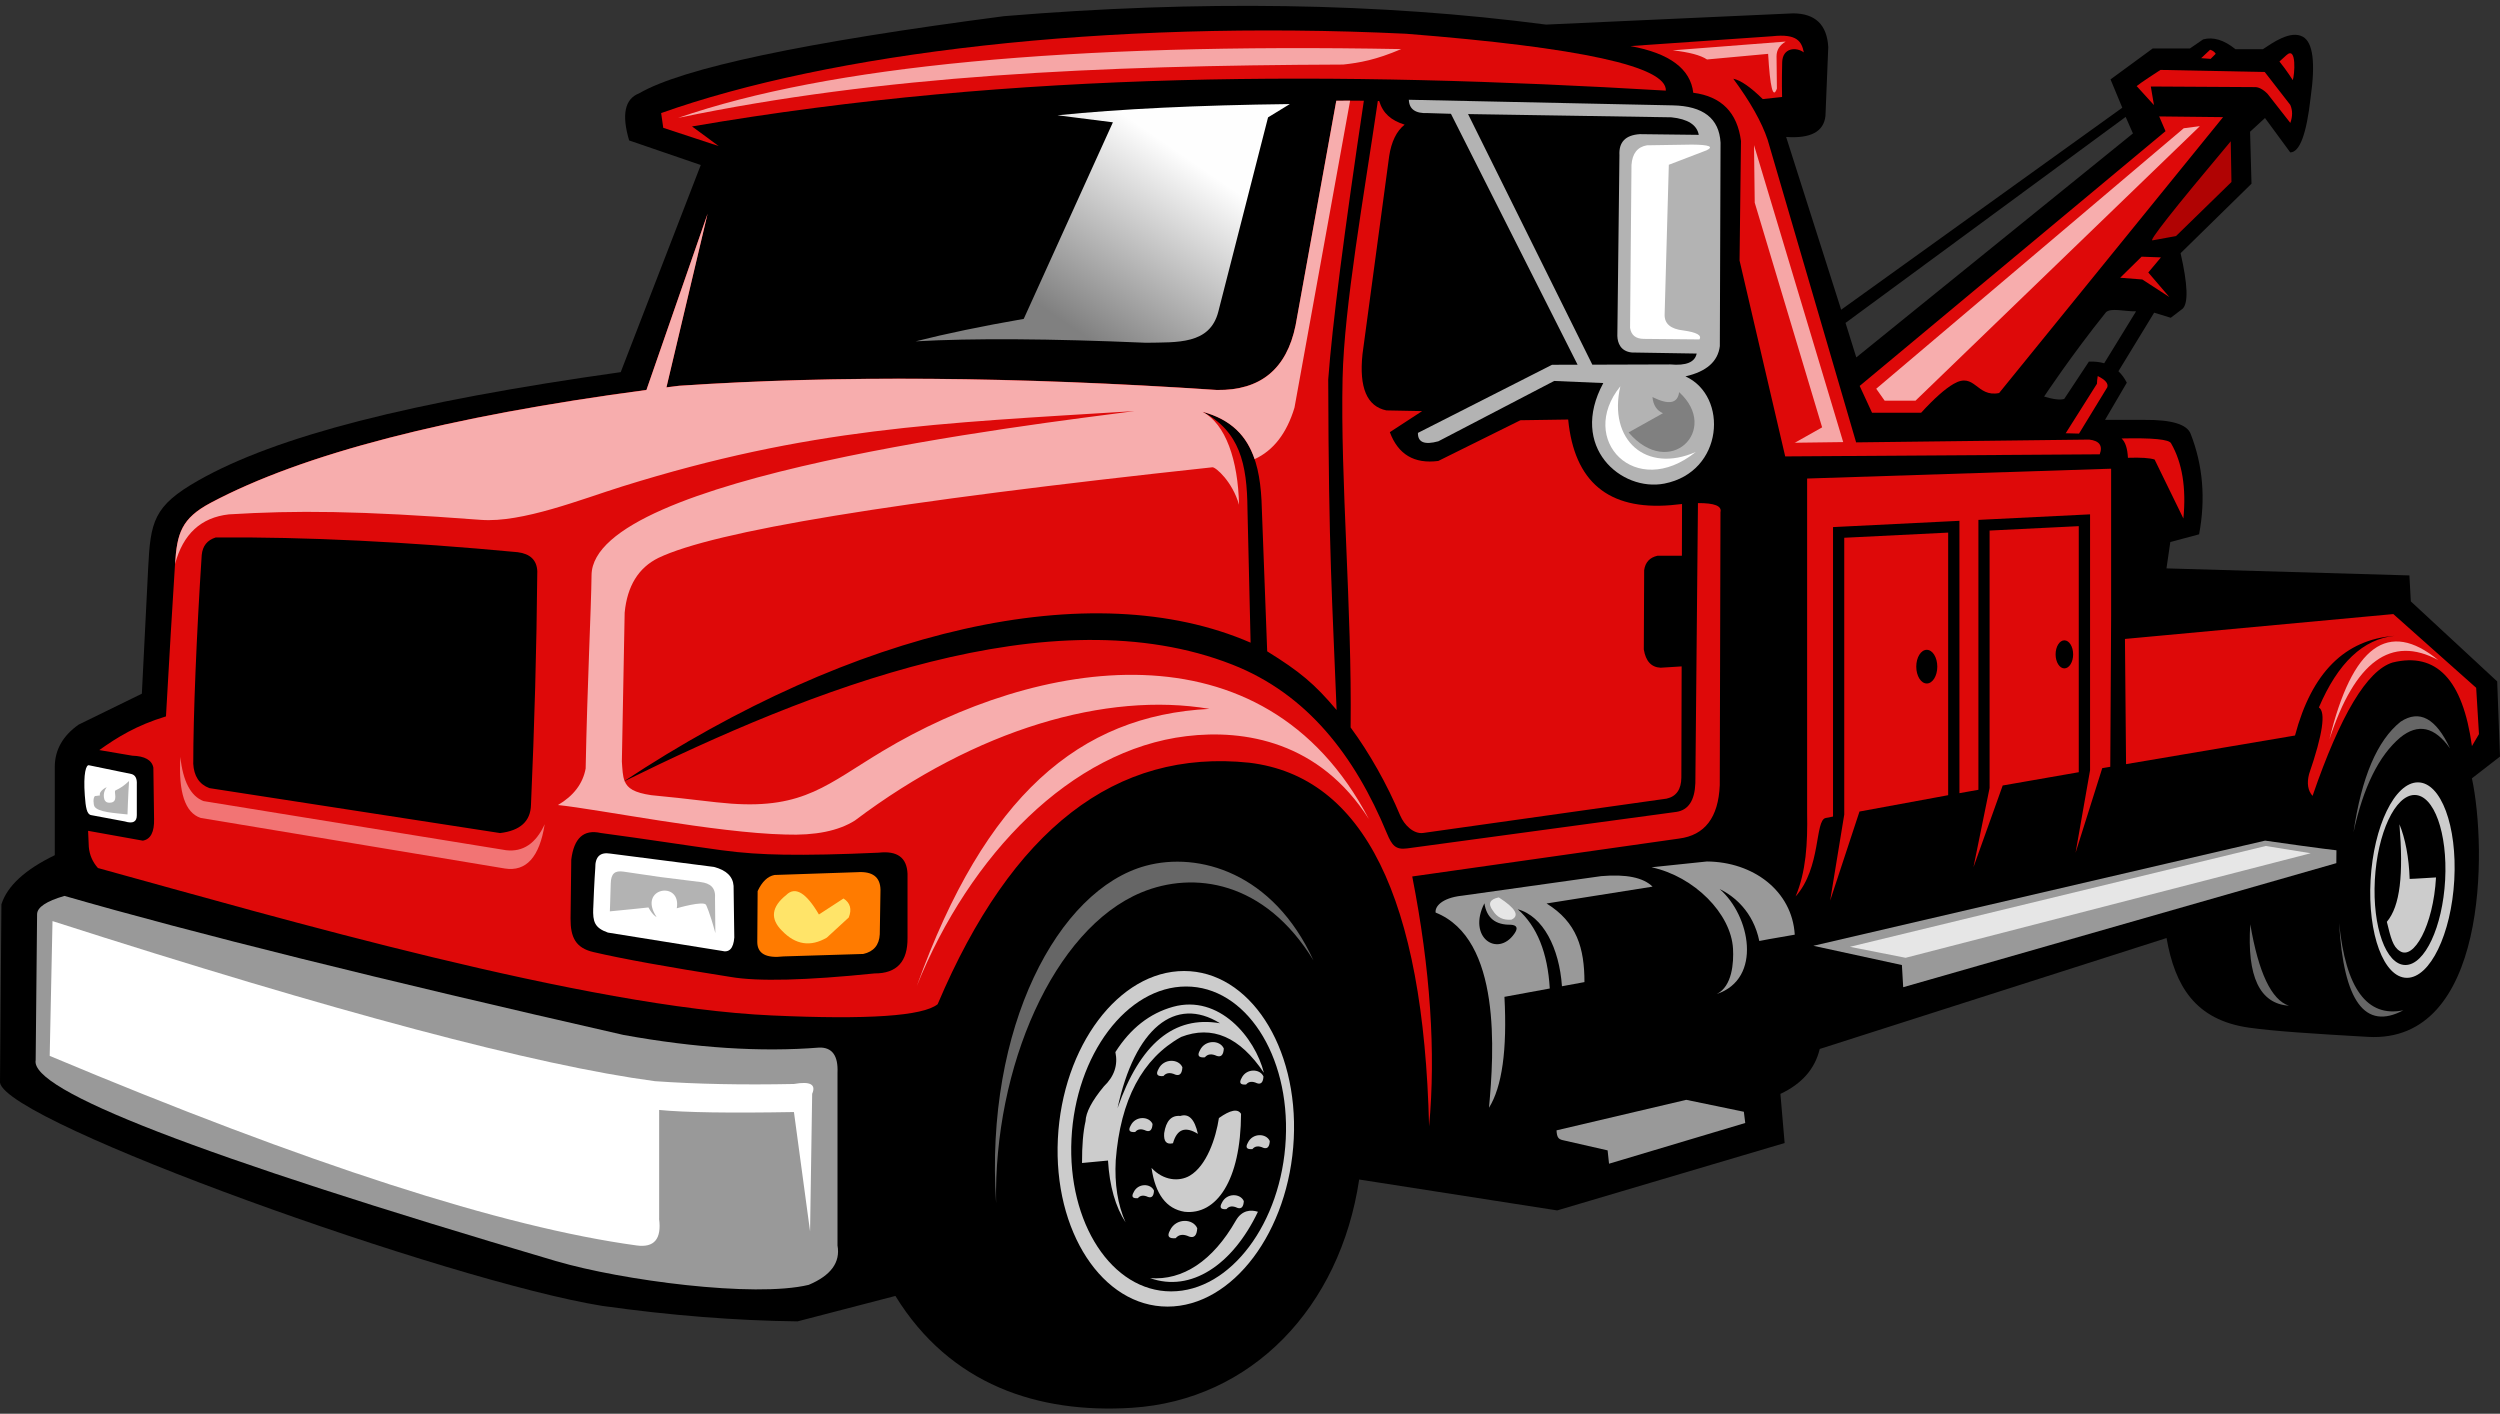 <?xml version="1.0" encoding="UTF-8"?>
<!DOCTYPE svg PUBLIC '-//W3C//DTD SVG 1.0//EN'
          'http://www.w3.org/TR/2001/REC-SVG-20010904/DTD/svg10.dtd'>
<svg clip-rule="evenodd" fill-rule="evenodd" height="39793.0" image-rendering="optimizeQuality" preserveAspectRatio="xMidYMid meet" shape-rendering="geometricPrecision" text-rendering="geometricPrecision" version="1.0" viewBox="2917.0 18194.0 70370.0 39793.0" width="70370.0" xmlns="http://www.w3.org/2000/svg" xmlns:xlink="http://www.w3.org/1999/xlink" zoomAndPan="magnify"
><rect x="2917.0" y="18194.0" width="70370.0" height="39793.0" fill="#333333" stroke="none"/><defs
  ><linearGradient gradientUnits="userSpaceOnUse" id="a" x1="32324.8" x2="35588.5" xlink:actuate="onLoad" xlink:show="other" xlink:type="simple" y1="26888.3" y2="22128.7"
    ><stop offset="0" stop-color="#808080"
      /><stop offset="1" stop-color="#fefefe"
    /></linearGradient
  ></defs
  ><g
  ><path d="M1 0L76201 0 76201 76200 1 76200z" fill="none"
    /><g
    ><g
      ><path d="M64007 33452c-72,494 -108,741 -108,741 0,0 2279,66 6838,198 0,0 13,244 40,731 0,0 810,751 2431,2253 0,0 26,705 79,2115 0,0 -263,204 -790,612 427,2003 440,7468 -2926,7278 -1520,-87 -2640,-159 -3347,-259 -1519,-215 -2087,-1177 -2323,-2523 0,0 -3254,1041 -9762,3122 -134,561 -503,982 -1107,1265 0,0 40,461 119,1383 0,0 -2134,632 -6403,1897 0,0 -1858,-290 -5573,-870 -537,3597 -3027,6213 -6401,6426 -2629,166 -5112,-643 -6653,-3149 0,0 -726,189 -2755,716 -1744,-21 -3575,-166 -5493,-435 -4280,-687 -16770,-5153 -16956,-6284 0,0 13,-1673 40,-5020 164,-517 665,-978 1502,-1383 0,0 0,-830 0,-2490 3,-477 227,-872 672,-1186 0,0 593,-290 1779,-870 0,0 60,-1175 177,-3526 66,-1319 146,-1758 1416,-2478 2184,-1238 5945,-2211 11886,-3047 0,0 751,-1943 2253,-5830 0,0 -672,-231 -2016,-692 -215,-725 -123,-1167 277,-1324 1227,-714 4652,-1439 10276,-2174 5486,-455 10571,-376 15256,237 0,0 2319,-105 6956,-316 622,3 952,319 988,949 0,0 -26,646 -79,1937 -47,444 -416,642 -1107,593l1549 4863 7913 -5686 -331 -797c0,0 395,-290 1186,-870 0,0 349,0 1047,0 0,0 125,-86 375,-257 283,-76 586,16 909,277 514,0 771,0 771,0 273,-180 779,-544 1127,-350 284,159 357,730 217,1714 -115,1023 -306,1537 -573,1541 -474,-646 -711,-968 -711,-968 -280,257 -420,386 -420,386 26,975 40,1463 40,1463 -1331,1304 -1996,1956 -1996,1956 201,881 221,1402 59,1561 -224,171 -336,257 -336,257l-467 -144 -1006 1649c92,87 171,194 236,322 -408,698 -613,1047 -613,1047 738,0 1107,0 1107,0 768,-7 1203,125 1304,395 345,884 424,1826 237,2826 -540,145 -810,217 -810,217zm-9142 -6169l303 971c0,0 2596,-2101 7787,-6304l-205 -465 -7885 5798zm8178 -326c-325,7 -699,-104 -844,23 -971,1207 -1744,2376 -1744,2376 441,138 568,64 568,64 461,-698 692,-1047 692,-1047 158,-7 302,9 431,46l897 -1461z"
      /></g
      ><g
      ><path d="M67385 21150c66,151 66,319 0,504 0,0 -214,-273 -642,-820 -133,-133 -258,-196 -375,-188l-2910 -17 89 524c0,0 -160,-176 -479,-527 -61,17 159,-138 662,-464 0,0 978,20 2935,59 0,0 240,310 721,929zm-4749 9387c106,99 165,280 178,543 364,-12 615,4 751,49 0,0 270,553 810,1660 83,-864 -32,-1569 -346,-2115 -51,-112 -516,-158 -1393,-138zm-694 -1541c-587,929 -880,1393 -880,1393 0,0 125,3 375,10 0,0 265,-435 796,-1304 35,-105 -54,-210 -269,-316 -14,86 -22,158 -22,217zm2038 -2441c-507,-329 -761,-494 -761,-494 0,0 -207,-16 -623,-49 0,0 201,-198 603,-593 0,0 181,7 544,20 -237,283 -356,425 -356,425 395,461 593,692 593,692zm-8369 3256l-348 -754c0,0 2851,-2375 8609,-7171 0,0 -59,-138 -178,-415 1199,13 1798,20 1798,20 -4203,5178 -6304,7766 -6304,7766 -640,128 -679,-604 -1278,-259 -242,140 -548,410 -916,813 -922,0 -1383,0 -1383,0zm9531 -9960c-178,-13 -267,-20 -267,-20 0,0 84,-79 252,-237 70,20 123,57 158,114 -95,95 -143,143 -143,143zm2312 598c0,0 -171,-273 -375,-524 0,0 66,-60 197,-179 298,-270 227,577 178,702z" fill="#de0909"
      /></g
      ><g
      ><path d="M53456 43432c729,-812 540,-2149 850,-2213 112,-23 43,-9 207,-41l0 -7997 0 -150 151 -8 3241 -161 166 -8 0 166 0 7500 534 -95 0 -7447 0 -150 151 -8 2826 -140 166 -8 0 166 0 7037 -408 2323 751 -2382 226 -38 24 -4242 0 0 0 -4149 -8557 277 0 9406c16,862 -29,1658 -326,2362zm9305 -3729l4756 -806c469,-1768 1404,-2703 2806,-2806 -887,89 -1598,761 -2134,2016 201,131 108,757 -277,1877 -66,261 -33,465 99,613 784,-2281 1535,-3533 2253,-3755 1233,-301 1977,483 2233,2352 0,0 66,-112 198,-336 0,0 -26,-435 -79,-1304 -1555,-1383 -2332,-2075 -2332,-2075l-7554 700 31 3525zm-1736 -3485c-136,0 -247,177 -247,395 0,218 111,395 247,395 136,0 247,-177 247,-395 0,-218 -111,-395 -247,-395zm-3873 267c-164,0 -296,212 -296,474 0,262 133,474 296,474 164,0 296,-212 296,-474 0,-262 -133,-474 -296,-474zm-2322 4631l-398 2429 826 -2508 2097 -386 399 -74 0 -7391 -2925 145 0 7785zm4091 -747l-455 2235 823 -2300c657,-116 1372,-241 2141,-374l0 -6926 -2510 124 0 7241z" fill="#de0909"
      /></g
      ><g
      ><path d="M68680 42489l3 -361c-266,-26 -1723,-228 -2008,-272l-12716 2960 2493 542 36 624 12192 -3492z" fill="#999"
      /></g
      ><g
      ><path d="M51242 46173c434,-217 478,-880 456,-1275 -55,-988 -1093,-2034 -2294,-2292 0,0 424,-44 1558,-163 1302,9 2399,824 2474,2060 -623,103 -998,178 -998,178 -169,-821 -703,-1262 -1117,-1463 862,747 1209,2523 -79,2955z" fill="#999"
      /></g
      ><g
      ><path d="M44058 43407c-570,66 -755,313 -731,474 1860,743 1644,3952 1502,5494 369,-590 514,-1631 435,-3122l1276 -235c-59,-1010 -360,-1753 -901,-2230 715,194 1169,1094 1244,2167l633 -117c0,-950 -210,-1685 -1067,-2213 0,0 995,-158 2984,-474 -261,-257 -742,-356 -1443,-296 -2622,369 -3933,553 -3933,553zm642 213c62,410 309,611 741,603 180,12 213,98 99,257 -472,672 -1326,100 -840,-860z" fill="#999"
      /></g
      ><g
      ><path d="M46730 50012c11,185 45,246 176,275 192,44 613,140 1262,288 0,0 13,125 40,375 0,0 1278,-382 3834,-1146 0,0 -13,-105 -39,-316 0,0 -540,-112 -1621,-336 -2464,580 -3651,859 -3651,859z" fill="#999"
      /></g
      ><g
      ><path d="M51922 22168c-26,2240 -40,3359 -40,3359 0,0 428,1838 1285,5514 0,0 2951,-20 8853,-59 91,-242 -8,-381 -296,-415 0,0 -2187,26 -6561,79 0,0 -830,-2839 -2490,-8517 -167,-498 -489,-1071 -968,-1719 207,42 484,233 830,573 0,0 181,-20 544,-59 0,0 -12,-458 3,-979 12,-412 397,-433 609,-276 -60,-303 -185,-533 -889,-455 -2661,184 -3992,277 -3992,277 1102,202 1691,640 1769,1314 794,103 1242,557 1344,1364z" fill="#de0909"
      /></g
      ><g
      ><path d="M22396 21753c9174,-1577 18189,-1555 27411,-1008 33,-680 -2404,-1213 -7312,-1601 -8500,-407 -16260,555 -20968,2233 39,277 59,415 59,415 1041,343 1561,514 1561,514 -501,-369 -751,-553 -751,-553z" fill="#de0909"
      /></g
      ><g
      ><path d="M43402 30616c-388,107 -579,28 -573,-237 0,0 1258,-639 3775,-1917l719 -2 -3565 -7063c0,0 -217,-7 -652,-20 -346,16 -524,-109 -533,-375 4954,105 7430,158 7430,158 857,18 1305,367 1344,1047 -13,3821 -20,5731 -20,5731 -54,433 -377,716 -968,850 1216,554 1080,2690 -592,3018 -1210,237 -2697,-1027 -1720,-2830 -922,-40 -1383,-59 -1383,-59 -2174,1133 -3261,1699 -3261,1699zm4337 -2157l2195 -7c445,40 692,-62 741,-306 0,0 -609,-10 -1828,-30 -317,-34 -399,-274 -405,-464l59 -5089c-21,-368 170,-566 573,-593 0,0 553,7 1660,20 -51,-281 -308,-446 -771,-494l-5723 -91 3498 7054z" fill="#b3b3b3"
      /></g
      ><g
      ><path d="M49726 29825c-896,501 -968,541 -968,541 1157,1348 2590,-75 1423,-1134 -40,321 -291,367 -751,138 22,228 121,380 296,455z" fill="#808080"
      /></g
      ><g
      ><path d="M40532 21030c304,-4 571,-3 775,-1 -557,3724 -892,6339 -1003,7846 12,4937 115,6202 236,9305 -624,-742 -1040,-1085 -1954,-1652 0,0 -42,-1105 -160,-4254 -66,-1261 -428,-2157 -1660,-2490 1048,551 1254,1462 1265,2747 65,2793 88,3753 88,3753 -4466,-1943 -11155,-387 -17657,3914 5280,-2606 12064,-5295 17147,-3295 2106,829 3441,2562 4347,4748 143,344 247,467 570,424 673,-91 3007,-408 7578,-1028 338,-51 516,-321 534,-810 0,0 24,-2627 73,-7882 466,-3 678,81 634,254 -13,5125 -20,7687 -20,7687 -38,908 -420,1409 -1146,1502 -5006,712 -7510,1067 -7510,1067 510,2599 668,4944 474,7035 -154,-6434 -1840,-9847 -5059,-10237 -3760,-396 -6685,1870 -8774,6798 -416,334 -1971,439 -4664,316 -5229,-232 -13850,-2738 -18972,-4150 -151,-170 -237,-368 -257,-593 -13,-303 -20,-454 -20,-454 1028,184 1541,277 1541,277 220,-40 326,-244 316,-613 -13,-962 -20,-1443 -20,-1443 -42,-213 -240,-325 -593,-336 -619,-105 -929,-158 -929,-158 499,-355 1046,-697 1877,-948 93,-1658 178,-3088 255,-4290 56,-867 179,-1286 1006,-1725 2583,-1373 6671,-2432 12263,-3176l1721 -4960 -1158 4887 359 -45c4427,-299 9473,-260 15137,119 1223,17 1961,-589 2213,-1818 764,-4216 1146,-6324 1146,-6324zm-21555 23023c-3,523 143,823 640,939 807,189 2095,423 3865,701 764,132 2114,99 4051,-99 628,3 938,-332 929,-1008 0,0 0,-599 0,-1798 -19,-455 -289,-652 -810,-593 -1079,49 -1970,68 -2673,56 -614,-10 -1154,-44 -1759,-126 -954,-130 -2057,-305 -3393,-484 -479,-108 -755,142 -830,751 -13,1107 -20,1660 -20,1660zm-10621 -4367c19,354 170,585 455,692 0,0 2727,422 8182,1265 567,-68 857,-331 870,-791 98,-2213 158,-4406 178,-6581 -15,-312 -200,-489 -553,-534 -3132,-295 -5965,-433 -8498,-415 -239,75 -371,239 -395,494 -147,2239 -239,4551 -238,5869zm33975 1466c-362,-869 -871,-1769 -1397,-2482 40,-3365 -291,-6968 -226,-9831 46,-2032 602,-5135 992,-7802l38 1c109,353 337,544 716,665 -227,181 -372,477 -435,889 -501,3715 -751,5573 -751,5573 -98,941 126,1468 672,1581 671,13 1007,20 1007,20 -606,395 -909,593 -909,593 234,628 689,898 1364,810 1541,-764 2312,-1146 2312,-1146 896,-13 1344,-20 1344,-20 171,1752 1132,2555 2885,2411 113,-13 220,-24 320,-33l-4 1456 -687 0c-218,49 -343,184 -375,405 -7,1489 -10,2233 -10,2233 54,331 212,502 474,514l591 -37 -8 3129c-4,334 -142,532 -415,593l-6851 966c-275,39 -540,-233 -646,-488z" fill="#de0909"
      /></g
      ><g
      ><path d="M40532 21030c138,-2 268,-3 388,-3 0,0 -522,2881 -1566,8642 -219,723 -593,1206 -1122,1449 -221,-651 -655,-1114 -1466,-1333 652,343 1000,1361 1027,2618 -182,-651 -660,-1066 -749,-1056 -9073,977 -14031,1802 -15595,2551 -561,277 -877,791 -949,1541 -53,2793 -79,4190 -79,4190 16,229 22,407 76,547l-36 23 38 -19c82,205 269,326 752,397 1126,106 1702,199 2249,238 2051,146 2712,-551 4265,-1482 4283,-2567 10704,-3774 13683,1916 -1387,-2180 -3492,-2532 -5134,-2334 -3246,391 -6100,3332 -7593,7038 1926,-5357 4570,-7617 8241,-7806 -2896,-490 -6559,564 -9980,3142 -465,294 -1117,426 -1957,395 -1970,-45 -5267,-714 -6403,-830 441,-259 701,-601 780,-1028 47,-2392 155,-4492 166,-5446 33,-2777 12346,-4228 15284,-4615 -5605,347 -9141,474 -14419,2121 -1141,356 -2818,1028 -3977,941 -3468,-263 -5208,-269 -7094,-155 -788,87 -1294,554 -1518,1400 56,-867 179,-1286 1006,-1725 2583,-1373 6671,-2432 12263,-3176l1721 -4960 -1158 4887 359 -45c4427,-299 9473,-260 15137,119 1223,17 1961,-589 2213,-1818 764,-4216 1146,-6324 1146,-6324z" fill="#f7adad"
      /></g
      ><g
      ><path d="M24233 44710c7,-955 10,-1433 10,-1433 123,-265 281,-416 474,-454 0,0 777,-26 2332,-79 428,-28 646,137 652,494 -13,837 -20,1255 -20,1255 -16,302 -171,487 -464,553 -1495,46 -2243,69 -2243,69 -492,58 -739,-77 -741,-405z" fill="#ff7b00"
      /></g
      ><g
      ><path d="M24930 44394c381,396 801,460 1260,193 0,0 206,-189 618,-568 92,-233 43,-411 -148,-534 0,0 -231,150 -692,450 -361,-616 -667,-799 -919,-549 -419,335 -459,671 -119,1008z" fill="#ffe469"
      /></g
      ><g
      ><path d="M19616 43757c28,-757 57,-1131 57,-1131 -5,-318 136,-453 425,-405 0,0 972,125 2915,375 349,91 534,269 553,534 13,968 20,1453 20,1453 -23,309 -142,434 -356,375 -2134,-343 -3202,-514 -3202,-514 -375,-133 -427,-307 -413,-687z" fill="#fff"
      /></g
      ><g
      ><path d="M21967 43759c136,-793 -1117,-580 -570,245 -3,4 -107,-46 -228,-267 -210,19 -614,69 -1086,110 0,0 11,-255 25,-783 7,-286 119,-371 362,-335 198,29 485,71 1021,150 583,73 965,121 1145,143 275,34 434,157 407,470 7,639 10,962 10,968 -161,-601 -262,-795 -262,-795 -66,-127 -823,95 -823,95z" fill="#b3b3b3"
      /></g
      ><g
      ><path d="M5483 41138c0,0 316,59 949,178 226,70 338,11 336,-178 0,0 0,-287 0,-860 10,-168 -40,-266 -148,-296 0,0 -399,-82 -1196,-247 -83,-27 -166,228 -120,849 25,340 56,534 179,554z" fill="#fff"
      /></g
      ><g
      ><path d="M6506 41119c-365,-40 -829,-63 -928,-222 -32,-50 -49,-256 14,-297 0,0 53,-2 139,-17 -42,-123 206,-250 185,-223 -98,125 -82,270 -62,333 17,51 55,97 148,96 272,-4 104,-318 165,-346 136,-62 250,-138 383,-267 -26,375 -44,943 -44,943z" fill="#b3b3b3"
      /></g
      ><g
      ><path d="M18587 53697c-10194,-3007 -14823,-4817 -14666,-5661 0,0 13,-1370 40,-4110 4,-195 261,-366 771,-514 3619,1044 8862,2349 15731,3913 2035,369 3873,488 5514,356 364,-9 536,228 514,711 0,3241 0,4861 0,4861 85,475 -185,843 -810,1107 -1535,371 -5282,-130 -7091,-663z" fill="#999"
      /></g
      ><g
      ><path d="M36247 45526c-1834,0 -3424,2115 -3553,4723 -129,2608 1254,4723 3087,4723 1834,0 3424,-2115 3553,-4723 128,-2608 -1254,-4723 -3087,-4723zm57 436c-1666,0 -3111,1921 -3227,4291 -117,2370 1139,4291 2805,4291 1666,0 3111,-1921 3227,-4291 117,-2370 -1139,-4291 -2805,-4291z" fill="#ccc"
      /></g
      ><g
      ><path d="M34323 50851c-37,671 55,1254 276,1749 -285,-438 -450,-1018 -494,-1739 0,0 -244,23 -731,69 -2,-490 31,-882 99,-1176 8,-247 179,-573 514,-978 294,-281 403,-603 326,-968 424,-667 965,-1091 1621,-1274 1297,-360 2310,862 2559,1857 -678,-1011 -1456,-1347 -2332,-1008 -1092,610 -1705,1766 -1838,3468zm505 901c-72,125 -33,181 118,168 66,-81 162,-92 286,-34 104,35 160,-24 168,-177 -89,-207 -449,-218 -572,42zm1025 1070c-96,168 -43,242 157,225 89,-108 216,-123 382,-45 139,46 214,-32 225,-236 -119,-277 -599,-291 -765,56zm1459 -774c-77,135 -35,195 127,181 71,-87 174,-99 308,-36 112,38 172,-26 181,-190 -96,-223 -483,-235 -616,45zm731 -1690c-77,135 -35,195 127,181 71,-87 174,-99 308,-36 112,38 172,-26 181,-190 -96,-223 -483,-235 -616,45zm-178 -1818c-77,135 -35,195 127,181 71,-87 174,-99 308,-36 112,38 172,-26 181,-190 -96,-223 -483,-235 -616,45zm-1172 -782c-84,147 -38,213 138,198 78,-95 190,-108 336,-40 122,41 188,-28 198,-208 -105,-243 -526,-256 -672,49zm-1166 527c-84,147 -38,213 138,198 78,-95 190,-108 336,-40 122,41 188,-28 198,-208 -105,-243 -526,-256 -672,49zm-784 1592c-77,135 -35,195 127,181 71,-87 174,-99 308,-36 112,38 172,-26 181,-190 -96,-223 -483,-235 -616,45zm587 1191c107,740 417,1152 929,1235 894,98 1583,-871 1591,-2757 -93,-151 -300,-111 -623,119 -86,570 -346,1342 -818,1621 -297,176 -744,144 -1079,-218zm356 -978c-18,234 65,328 248,284 111,-397 344,-485 701,-264 -91,-413 -255,-580 -494,-504 -251,-24 -402,138 -455,484zm2017 2462c-651,1141 -1498,1689 -2412,1619 1143,407 2317,-365 3034,-1868 -202,-65 -454,-46 -622,249zm-445 -5555c-1263,-786 -2403,148 -2885,2391 632,-1818 1594,-2615 2885,-2391z" fill="#ccc"
      /></g
      ><g
      ><path d="M30955 52062c-71,-3816 1615,-7718 4088,-8747 1468,-611 3470,-336 4844,1910 -1134,-2473 -3232,-3063 -4718,-2661 -2467,667 -4537,4547 -4214,9498z" fill="#666"
      /></g
      ><g
      ><path d="M70976 40216c-650,0 -1247,1232 -1332,2751 -85,1520 373,2751 1024,2751 650,0 1247,-1232 1332,-2751 85,-1519 -373,-2751 -1024,-2751zm-519 1180c164,400 267,937 287,1538 13,3 149,-7 742,-42 -76,1363 -633,2337 -1019,2072 -197,-120 -254,-375 -365,-822 378,-451 469,-1332 355,-2745zm426 -825c-546,0 -1047,1071 -1119,2393 -71,1322 314,2393 860,2393 546,0 1047,-1071 1119,-2393 71,-1322 -314,-2393 -860,-2393z" fill="#ccc"
      /></g
      ><g
      ><path d="M70487 38510c-658,528 -1099,1565 -1324,3113 275,-1269 713,-2158 1314,-2668 502,-409 970,-307 1403,306 -397,-852 -861,-1103 -1393,-751zm-4229 5701c-97,1472 266,2236 1087,2292 -492,-164 -855,-928 -1087,-2292zm2500 -39c127,2213 730,3033 1808,2460 -1021,208 -1624,-612 -1808,-2460z" fill="#666"
      /></g
      ><g
      ><path d="M8566 41217c-438,-145 -629,-718 -573,-1719 74,691 292,1106 652,1245 0,0 2839,461 8517,1383 476,55 839,-189 1087,-731 -146,927 -522,1342 -1126,1245 -5705,-949 -8557,-1423 -8557,-1423z" fill="#f27474"
      /></g
      ><g
      ><path d="M21469 52500c74,569 -137,819 -632,751 -3761,-512 -9268,-2291 -16521,-5336 0,0 27,-1265 79,-3794 7983,2563 13635,4065 16956,4506 1159,82 2463,109 3913,79 459,-81 630,11 514,277 -40,2582 -59,3873 -59,3873 -303,-2240 -454,-3360 -454,-3360 -1819,32 -3084,12 -3794,-59 0,2042 0,3063 0,3063z" fill="#fff"
      /></g
      ><g
      ><path d="M40727 20011c-6970,27 -12984,305 -18724,1502 4226,-1466 11011,-2111 20355,-1937 -713,305 -1171,384 -1630,435zm10239 -143c-180,-120 -503,-206 -968,-257 0,0 1061,-82 3182,-247 -172,102 -257,240 -257,415 7,606 10,909 10,909 -109,303 -191,-23 -247,-978 -1146,105 -1719,158 -1719,158z" fill="#f6a6a6"
      /></g
      ><g
      ><path d="M50948 22427c-705,270 -1057,405 -1057,405 0,0 -39,1403 -118,4209 -10,264 167,415 529,455 376,53 525,137 450,252 0,0 -522,-5 -1566,-15 -227,-2 -355,-106 -386,-311 0,0 13,-1528 40,-4585 23,-323 168,-507 435,-553 0,0 422,-7 1265,-20 490,4 627,58 410,163z" fill="#fff"
      /></g
      ><g
      ><path d="M50651 30915c-1399,616 -2478,-333 -2124,-1848 -1220,1501 426,3216 2124,1848z" fill="#fff"
      /></g
      ><g
      ><path d="M63515 24958c435,-79 652,-119 652,-119 0,0 520,-507 1561,-1522 0,0 -7,-382 -20,-1146 -1619,1927 -2350,2856 -2194,2786z" fill="#b00303"
      /></g
      ><g
      ><path d="M52309 23899c-13,-1080 -20,-1620 -20,-1620 1673,5573 2510,8359 2510,8359 -1093,14 -1547,21 -1364,20 514,-290 771,-435 771,-435 -1265,-4216 -1897,-6324 -1897,-6324z" fill="#f6a6a6"
      /></g
      ><g
      ><path d="M55966 29472c-158,-224 -237,-336 -237,-336 0,0 2885,-2444 8656,-7332 303,-40 454,-59 454,-59 -5336,5151 -8004,7727 -8004,7727 -580,0 -870,0 -870,0z" fill="#f7adad"
      /></g
      ><g
      ><path d="M71548 36774c-1402,-1151 -2423,-407 -3063,2233 718,-2199 1739,-2943 3063,-2233z" fill="#f7adad"
      /></g
      ><g
      ><path d="M56556 45154L54988 44845 66693 42007 67959 42211z" fill="#e6e6e6"
      /></g
      ><g
      ><path d="M44937 43824c118,192 293,278 524,257 238,-112 119,-321 -356,-627 -257,53 -313,177 -168,371z" fill="#e6e6e6"
      /></g
      ><path d="M31733 27170c-1177,205 -2191,416 -3043,632 1607,-91 3768,-77 6482,40 884,-16 1801,53 2038,-874 178,-695 644,-2518 1400,-5470 0,0 204,-125 613,-375 -2598,32 -4778,137 -6541,316 1041,132 1561,198 1561,198 -1673,3689 -2510,5533 -2510,5533z" fill="url(#a)"
    /></g
  ></g
></svg
>
